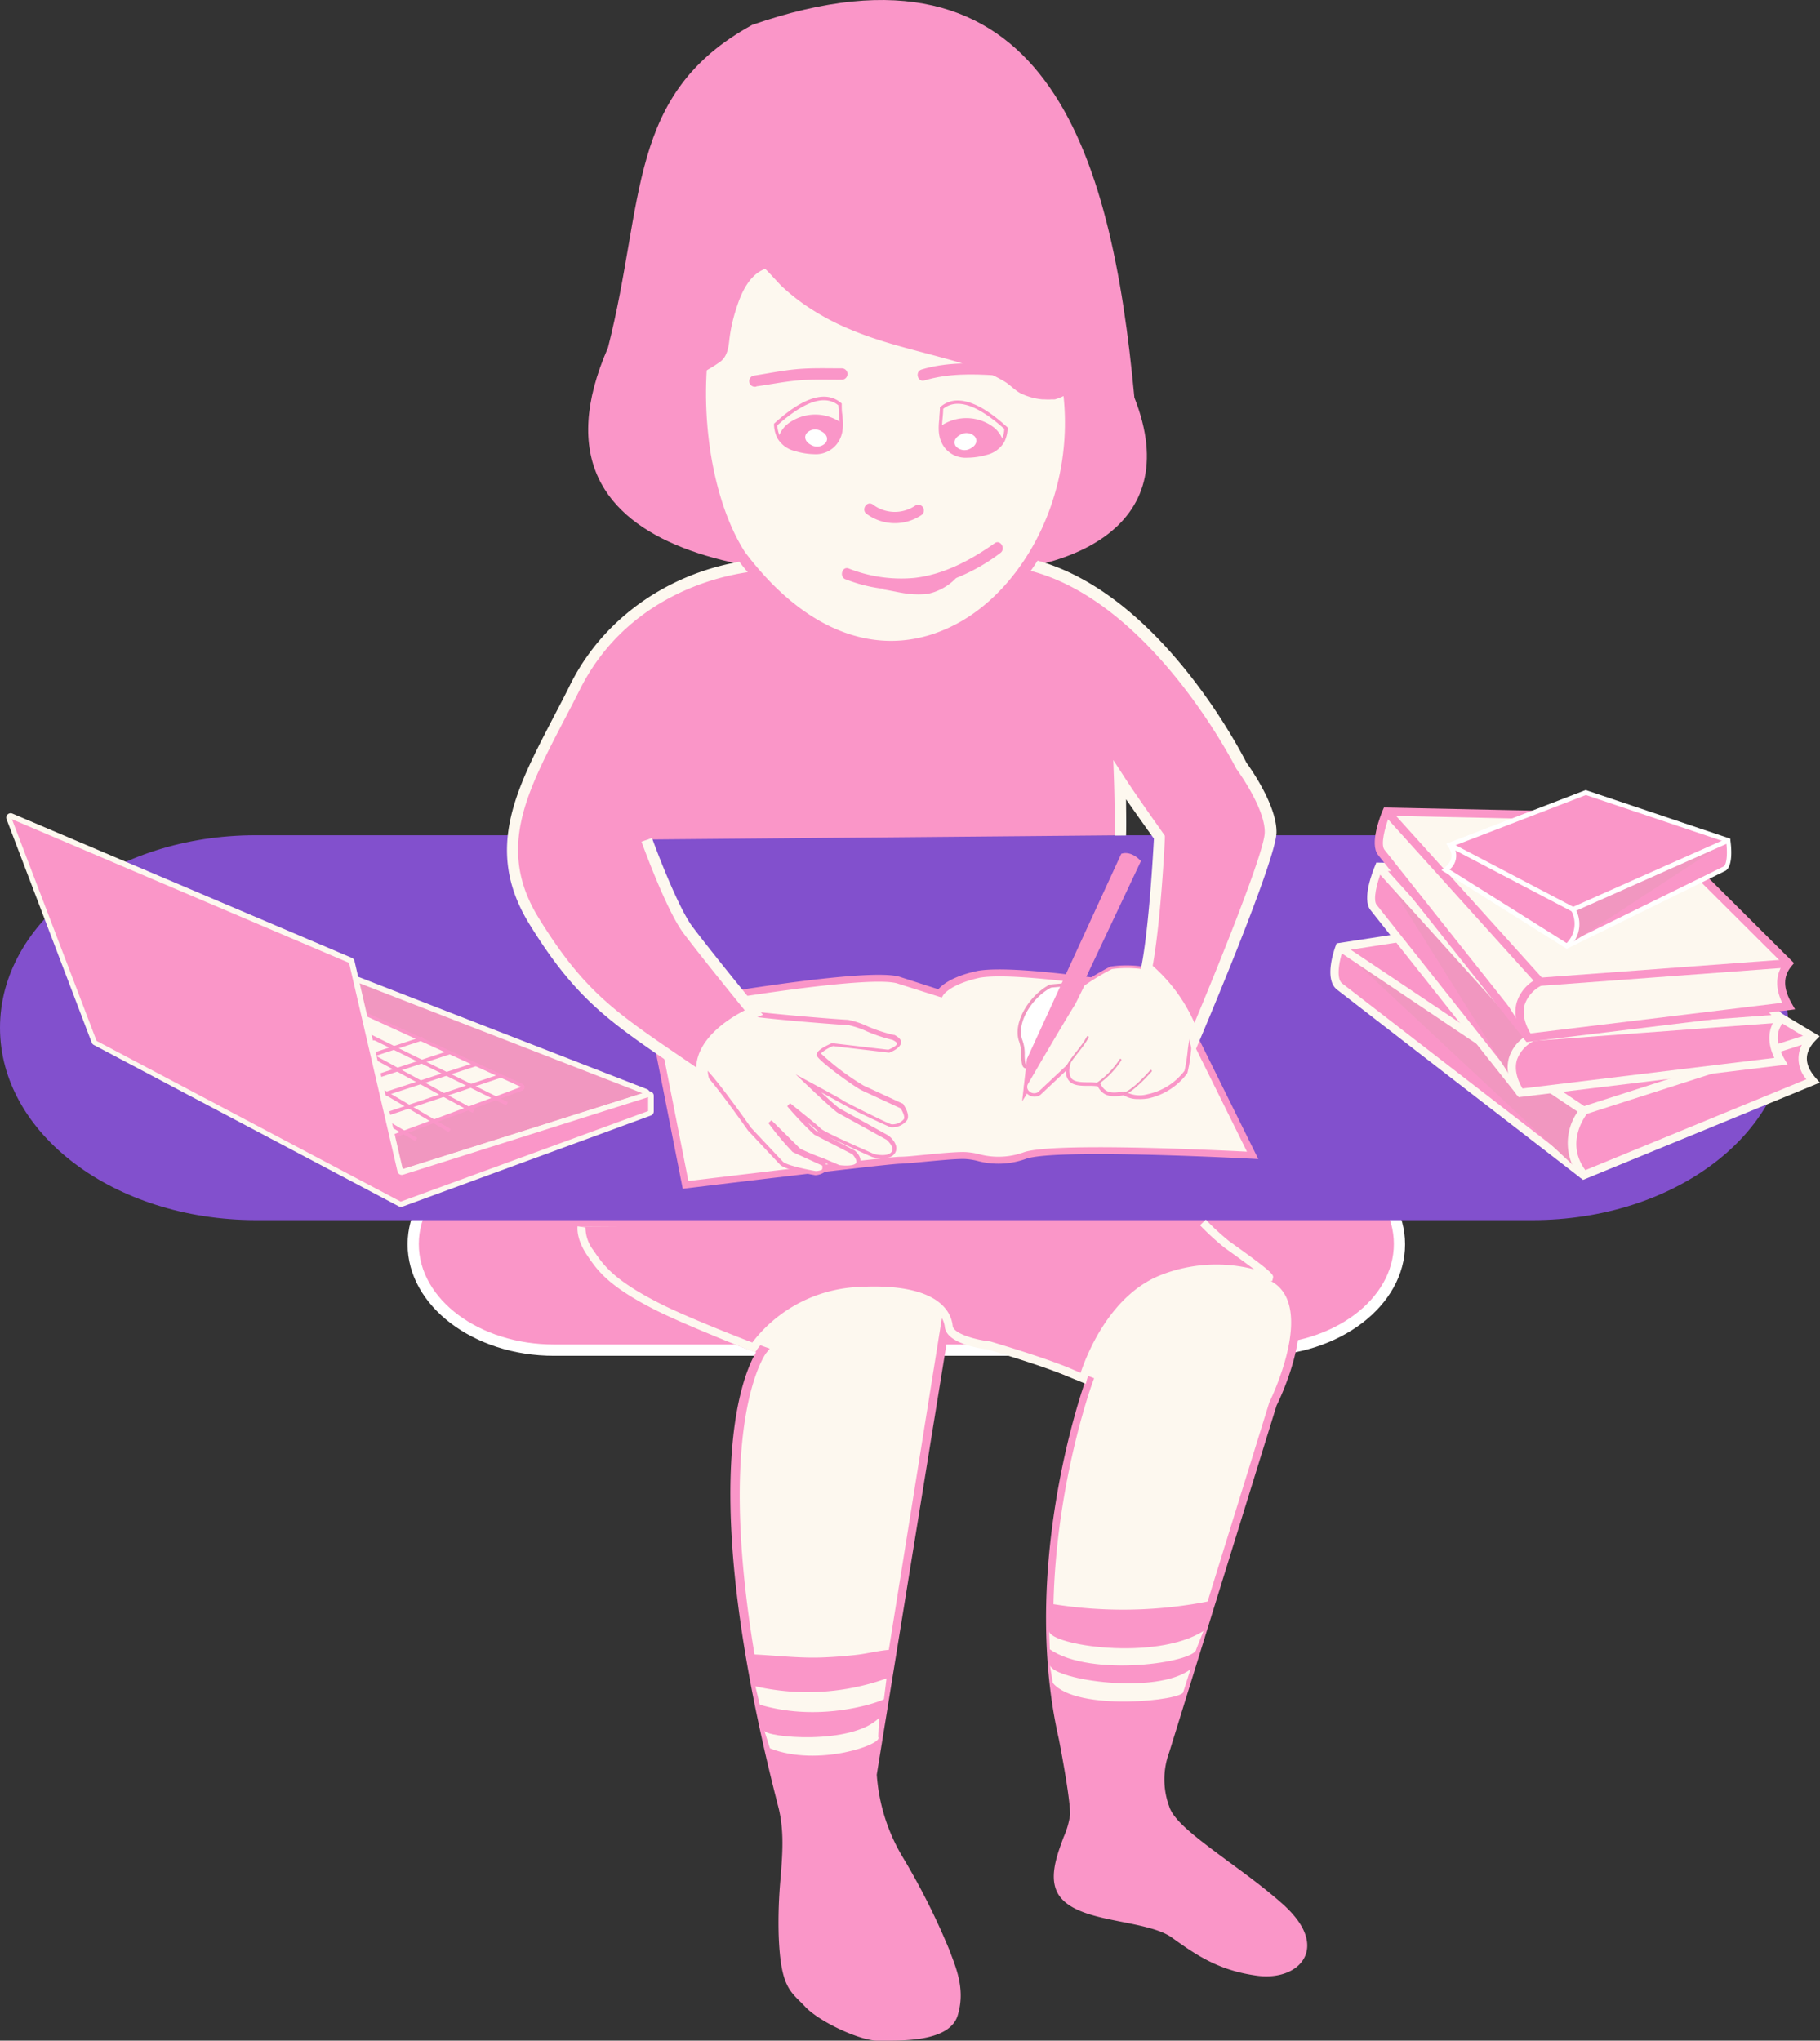<?xml version="1.0" encoding="UTF-8"?> <svg xmlns="http://www.w3.org/2000/svg" viewBox="0 0 277.56 311.15"><rect x="0" y="0" width="277.56" height="311.15" fill="#333333" stroke="none"/> <defs> <style>.cls-1{fill:#fa96c8;}.cls-2{fill:#fff;}.cls-3{fill:#8250cd;}.cls-4{fill:#fdf8ef;}.cls-5{fill:#f197c0;}</style> </defs> <g id="Layer_2" data-name="Layer 2"> <g id="Layer_4" data-name="Layer 4"> <path class="cls-1" d="M213.42,189.69c0,8.92-9.58,16.19-21.48,16.19H84.5c-11.91,0-21.49-7.27-21.49-16.19s9.58-16.18,21.49-16.18H191.94c11.9,0,21.48,7.22,21.48,16.18"></path> <path class="cls-2" d="M191.94,206.73H84.5c-12.32,0-22.34-7.64-22.34-17s10-17,22.34-17H191.94c12.32,0,22.34,7.65,22.34,17S204.26,206.73,191.94,206.73ZM84.5,174.36c-11.38,0-20.63,6.88-20.63,15.33S73.12,205,84.5,205H191.94c11.37,0,20.63-6.87,20.63-15.33s-9.26-15.33-20.63-15.33Z"></path> <path class="cls-3" d="M272.68,156.7c0,16.16-17.37,29.34-39,29.34H39C17.37,186,0,172.86,0,156.7s17.37-29.35,39-29.35H233.73c21.58,0,39,13.09,39,29.35"></path> <path class="cls-4" d="M88.67,187s-.25,1.6,1.36,4,3.23,4.64,10.19,8.16a161.32,161.32,0,0,0,16,6.72s-11.29,14,3.12,69.72c1.43,6.11-.28,11.39,0,19.34s1.67,8.27,3.91,10.62,8.31,5,10.49,5,10.5.38,11.65-3.44-.35-7.06-1.29-9.61a107,107,0,0,0-7.19-14.25A28.42,28.42,0,0,1,133,270.51l11.11-68.7,22,8.65S155.85,238,162,265c0,0,1.74,8.81,1.74,11.67s-4.64,9.43-1.16,12.69,12.63,2.82,16.46,5.56,7.06,5,12.78,5.72,10.57-3.65,3.14-10.07-16.07-11.11-17.24-14.93a12.54,12.54,0,0,1,0-8.65L194.07,214s7.64-15.17,0-19.29L183,186.84"></path> <path class="cls-1" d="M135.37,311.15h-1.61c-2.44,0-8.61-2.72-10.94-5.15-.26-.28-.51-.53-.75-.77-1.85-1.82-3.07-3-3.32-10.26a72.83,72.83,0,0,1,.3-8.69c.29-3.76.54-7-.29-10.53-12.78-49.43-5.5-66.12-3.46-69.55A156,156,0,0,1,100,199.71c-7.25-3.67-8.87-6.06-10.43-8.37-1.72-2.54-1.46-4.33-1.45-4.4l1.21.18a5.77,5.77,0,0,0,1.25,3.54c1.48,2.18,3,4.44,10,8a160.11,160.11,0,0,0,16,6.68l.81.29-.54.67c-.11.14-10.89,14.59,3.23,69.19.87,3.72.62,7.06.32,10.92a73.86,73.86,0,0,0-.3,8.55c.24,6.75,1.26,7.76,3,9.43.24.25.51.5.78.79,2.21,2.32,8.12,4.78,10,4.78h.56c2.37,0,9.57.1,10.5-3,1-3.27-.12-6.17-1-8.5l-.28-.72a103.86,103.86,0,0,0-7.14-14.16,28.85,28.85,0,0,1-4-13v-.11L143.64,201l23.22,9.15-.21.56c-.1.27-10.09,27.68-4.1,54.16.08.38,1.76,8.91,1.76,11.8a13.21,13.21,0,0,1-1.05,3.9c-1.11,3-2.37,6.41-.3,8.35,1.72,1.62,5.13,2.29,8.43,2.94,3.12.62,6.07,1.21,8,2.56,3.65,2.6,6.8,4.85,12.51,5.62,2.77.36,5.23-.55,6-2.23s-.41-4.26-3.33-6.78c-2.68-2.32-5.57-4.45-8.12-6.33-4.74-3.49-8.5-6.26-9.3-8.88a13.07,13.07,0,0,1,0-9l16.43-53c.07-.15,7.28-14.69.25-18.48l-11.13-7.93.71-1,11.07,7.88c7.86,4.24.77,18.9.21,20l-16.37,52.88a11.88,11.88,0,0,0,0,8.29c.69,2.24,4.47,5,8.86,8.26,2.57,1.89,5.48,4,8.19,6.38,4.59,4,4.25,6.85,3.64,8.21-1,2.2-3.91,3.38-7.26,2.94-6-.8-9.44-3.25-13.06-5.84-1.68-1.2-4.63-1.78-7.49-2.35-3.46-.68-7.05-1.39-9-3.25-2.65-2.49-1.19-6.47,0-9.67a12.78,12.78,0,0,0,1-3.47c0-2.77-1.71-11.46-1.73-11.55-5.6-24.7,2.55-50.18,3.95-54.27l-20.71-8.16-11,67.9a28.35,28.35,0,0,0,3.84,12.38,105.35,105.35,0,0,1,7.23,14.34l.27.72c.95,2.5,2.13,5.61,1,9.28S138.86,311.15,135.37,311.15Z"></path> <path class="cls-1" d="M177.68,267l.08-.24,2.71-8.77,2-6.46,1.1-3.53a10.09,10.09,0,0,1,.68-1.84c.07-.13.8-2.14.54-2.09a67.53,67.53,0,0,1-24.79.42c0,.92,0,1.8,0,2.72A82.53,82.53,0,0,0,162,265s1.74,8.81,1.74,11.67-4.64,9.43-1.16,12.69,12.63,2.82,16.46,5.56,7.06,5,12.78,5.72,10.57-3.65,3.14-10.07-16.07-11.11-17.24-14.93A12.54,12.54,0,0,1,177.68,267Z"></path> <path class="cls-1" d="M133,270.51l0-.12,1-6.33,1-6,.57-3.52c.1-.6.22-1.21.29-1.81s.49-.71.09-1.19c-1.77.08-3.59.59-5.37.79s-3.62.34-5.43.4c-3.59.11-7.09-.35-10.66-.49a4.08,4.08,0,0,0,.17,2.42c.33,1.13.46,2.28.69,3.44s.41,2.08.62,3.12q1.5,7.24,3.37,14.4c1.43,6.11-.28,11.39,0,19.34s1.67,8.27,3.91,10.62,8.31,5,10.49,5,10.5.38,11.65-3.44-.35-7.06-1.29-9.61a107,107,0,0,0-7.19-14.25A28.42,28.42,0,0,1,133,270.51Z"></path> <path class="cls-1" d="M88.67,187s-.25,1.6,1.36,4,3.23,4.64,10.19,8.16c4.51,2.29,14.7,6.24,14.7,6.24a20.94,20.94,0,0,1,16.13-8.56c11.12-.61,13.41,3.17,13.64,5.38s6.12,2.91,6.12,2.91,8.54,2.51,12.58,4.27l1.8.78s3.29-11.7,12.06-15.17,15.69-.13,16.25-.2-4.73-3.86-6.37-5a37.9,37.9,0,0,1-3.67-3.37"></path> <path class="cls-4" d="M165.59,211,163.14,210c-3.79-1.66-11.75-4-12.45-4.23-1.18-.14-6.34-.91-6.6-3.44-.14-1.3-1.47-5.47-13-4.83a20.45,20.45,0,0,0-15.64,8.27l-.27.42-.47-.18c-.1,0-10.27-4-14.75-6.26-7.25-3.67-8.87-6.06-10.43-8.37-1.72-2.54-1.46-4.33-1.45-4.4l1.21.18a5.77,5.77,0,0,0,1.25,3.54c1.48,2.18,3,4.44,10,8,3.89,2,12.17,5.24,14.19,6A21.58,21.58,0,0,1,131,196.23c12.29-.67,14.08,3.92,14.29,5.93.12,1.18,3.4,2.11,5.58,2.36l.1,0c.35.11,8.63,2.54,12.65,4.3l1.18.51c.86-2.59,4.39-11.81,12.21-14.91a23.14,23.14,0,0,1,14.25-.88c-.94-.71-2.35-1.75-4.49-3.28a38.51,38.51,0,0,1-3.76-3.44l.88-.85a38.18,38.18,0,0,0,3.59,3.3c6.84,4.87,6.78,5.11,6.65,5.63l-.1.41-.45.08a2.79,2.79,0,0,1-1.06-.22,21.94,21.94,0,0,0-15.06.39c-8.38,3.31-11.65,14.66-11.69,14.77Z"></path> <path class="cls-1" d="M204.3,150.41l37.22,28.77,35-14.38c-2-2.29-2.14-4.53,0-6.7l-33-19.74-39.24,6.06S202.54,149.06,204.3,150.41Z"></path> <path class="cls-4" d="M241.42,179.9l-37.51-29h0c-2.06-1.6-.4-6.19-.2-6.71l.13-.35,39.83-6.14L277.51,158l-.56.57c-1.86,1.88-1.85,3.74,0,5.84l.59.66ZM204.76,145c-.56,1.66-1,4.21-.08,4.94h0l36.94,28.54,33.87-13.92a4.72,4.72,0,0,1,0-6.29L243.41,139Z"></path> <path class="cls-5" d="M204.3,144.42l37.22,24.93s-4,4.89,0,9.83"></path> <path class="cls-4" d="M241,179.58a8.31,8.31,0,0,1-.4-10.07L204,144.94l.7-1,37.79,25.31-.43.53c-.15.19-3.66,4.58,0,9Z"></path> <line class="cls-5" x1="241.52" y1="169.35" x2="276.5" y2="158.1"></line> <rect class="cls-4" x="240.64" y="163.09" width="36.75" height="1.25" transform="translate(-37.65 87.02) rotate(-17.8)"></rect> <path class="cls-1" d="M209.45,138.36l22.43,28.26,39.69-4.82c-1.36-2.35-1.63-4.55,0-6.5L249.15,133l-38.87-.82S208.28,136.88,209.45,138.36Z"></path> <path class="cls-4" d="M231.61,167.29,209,138.75c-1.34-1.68.38-6,.74-6.83l.16-.4,39.55.84,23,22.9-.37.44c-1.32,1.58-1.3,3.42.06,5.78l.48.83ZM210.7,132.8c-.72,1.82-1.36,4.41-.75,5.17l22.2,28,38.44-4.67c-1.06-2.25-1-4.24.15-5.94L248.88,133.6Z"></path> <path class="cls-5" d="M210.35,132.23l23.32,25.87s-5.6,2.47-1.79,8.52"></path> <path class="cls-4" d="M231.35,167c-1.33-2.11-1.73-4.06-1.2-5.8a6,6,0,0,1,2.53-3.21l-22.8-25.29.94-.83,23.9,26.5-.79.35a5.15,5.15,0,0,0-2.58,2.85c-.42,1.38-.06,3,1.06,4.77Z"></path> <line class="cls-5" x1="233.67" y1="158.1" x2="271.57" y2="155.3"></line> <rect class="cls-4" x="233.62" y="156.07" width="38" height="1.25" transform="translate(-10.9 19.11) rotate(-4.24)"></rect> <path class="cls-4" d="M210.65,130l22.42,28.25,39.7-4.82c-1.36-2.35-1.64-4.55,0-6.5l-22.43-22.32-38.87-.82S209.47,128.48,210.65,130Z"></path> <path class="cls-1" d="M232.8,158.88l-22.64-28.53c-1.34-1.69.37-6,.73-6.84l.17-.39,39.54.83,23,22.9-.37.44c-1.33,1.58-1.31,3.42.06,5.79l.47.82Zm-20.91-34.49c-.71,1.82-1.36,4.41-.75,5.18l22.21,28,38.44-4.67c-1.07-2.25-1-4.24.14-5.93L250.08,125.2Z"></path> <path class="cls-4" d="M211.55,123.83l23.32,25.86s-5.61,2.47-1.8,8.52"></path> <path class="cls-1" d="M232.54,158.55c-1.33-2.11-1.73-4.07-1.2-5.81a6.05,6.05,0,0,1,2.54-3.21l-22.8-25.28.93-.84,23.9,26.5-.79.35a5.14,5.14,0,0,0-2.58,2.86c-.42,1.37-.06,3,1.06,4.76Z"></path> <line class="cls-4" x1="234.87" y1="149.69" x2="272.77" y2="146.89"></line> <rect class="cls-1" x="234.82" y="147.66" width="38" height="1.25" transform="translate(-10.27 19.18) rotate(-4.24)"></rect> <path class="cls-1" d="M263,132.46l-24,11.8-18.49-11.63c1.39-1.1,1.67-2.37.66-3.81l20.7-8,21.74,7.32S264.1,131.86,263,132.46Z"></path> <path class="cls-2" d="M238.93,144.67l-19.1-12,.4-.32c1.28-1,1.47-2.06.59-3.32l-.26-.38,21.26-8.19,22.07,7.42,0,.22c.1.67.51,4-.78,4.69h0Zm-17.86-12.09L239,143.85l23.83-11.72c.59-.31.61-2.32.43-3.71l-21.4-7.2L221.66,129A2.73,2.73,0,0,1,221.07,132.58Z"></path> <path class="cls-5" d="M263.56,128.15l-23.64,10.51a4.54,4.54,0,0,1-1,5.6"></path> <path class="cls-2" d="M239.19,144.53l-.48-.54a4.16,4.16,0,0,0,.9-5.15l-.2-.34.36-.17,23.64-10.51.3.66L240.4,138.85A4.77,4.77,0,0,1,239.19,144.53Z"></path> <line class="cls-5" x1="239.92" y1="138.66" x2="221.12" y2="128.82"></line> <rect class="cls-2" x="230.16" y="123.13" width="0.72" height="21.22" transform="translate(5.08 275.88) rotate(-62.35)"></rect> <path class="cls-5" d="M19.37,156.36,48,146.89a.31.31,0,0,1,.19,0l50.31,19.57a.27.27,0,0,1,0,.51L61.19,178.78a.3.3,0,0,1-.21,0l-41.65-21.9A.27.27,0,0,1,19.37,156.36Z"></path> <path class="cls-4" d="M61.1,179.2a.68.68,0,0,1-.31-.08l-41.65-21.9a.69.69,0,0,1-.36-.66.67.67,0,0,1,.46-.58h0l28.67-9.48a.69.69,0,0,1,.45,0l50.31,19.57a.67.67,0,0,1,.43.66.66.66,0,0,1-.47.62l-37.32,11.8A.52.52,0,0,1,61.1,179.2ZM19.79,156.65l41.33,21.73L98,166.7l-50-19.43Z"></path> <path class="cls-4" d="M29.31,157.93l18.12-7.05a.33.33,0,0,1,.22,0l31.91,14.6a.27.27,0,0,1,0,.5l-23.62,8.79a.29.29,0,0,1-.24,0L29.27,158.41A.26.26,0,0,1,29.31,157.93Z"></path> <path class="cls-1" d="M55.84,175.08a.48.48,0,0,1-.29-.09L29.12,158.65a.55.55,0,0,1-.26-.52.53.53,0,0,1,.35-.46l18.12-7a.54.54,0,0,1,.43,0l31.92,14.6a.55.55,0,0,1,.32.52.56.56,0,0,1-.36.5L56,175A.43.43,0,0,1,55.84,175.08ZM29.31,157.93l.1.26,26.43,16.33,23.61-8.79L47.53,151.14l-18.12,7.05Z"></path> <path class="cls-4" d="M99.25,153.77s33-6.08,37.93-4.27l6.11,2s1-1.84,6-2.92c6.69-1.12,29.5,2.92,29.5,2.92L191,176.19s-29.79-1.63-34.67,0-6.93,0-9.37,0-7.35.63-9.79.72-32.63,3.76-32.63,3.76Z"></path> <path class="cls-1" d="M104.12,181.26l-5.5-27.92.53-.1c1.35-.25,33.24-6.09,38.21-4.25l5.74,1.85c.56-.65,2.14-2,6.07-2.82,6.73-1.13,28.77,2.75,29.7,2.92l.27,0,12.76,25.79-.91-.05c-.3,0-29.75-1.61-34.48,0a12.31,12.31,0,0,1-7.42.34,9.79,9.79,0,0,0-2.12-.31c-1.36,0-3.48.2-5.54.39-1.62.15-3.15.3-4.23.34-2.4.09-32.29,3.72-32.59,3.76ZM99.88,154.2l5.1,25.88c4-.49,29.88-3.62,32.18-3.7,1.05,0,2.57-.18,4.17-.33,2.08-.2,4.23-.4,5.64-.4a11,11,0,0,1,2.34.33,11.3,11.3,0,0,0,6.86-.3c4.5-1.5,28.82-.34,34-.08l-11.71-23.66c-2.57-.44-22.91-3.9-29-2.87-4.57,1-5.6,2.64-5.61,2.66l-.22.36-.41-.12L137,150C133.29,148.63,111.41,152.09,99.88,154.2Z"></path> <path class="cls-2" d="M168,150s-6.78.08-7.8.37c-2.68,1.35-5.5,5.18-4.64,8.15,1,1.77-.52,6.4,2.5,2.8l2.32-7.06,8.2.54Z"></path> <path class="cls-5" d="M156.5,162.88a.57.57,0,0,1-.18,0c-.51-.17-.54-.95-.58-1.94a5.9,5.9,0,0,0-.38-2.3c-.89-3,1.83-7.05,4.75-8.52a77.27,77.27,0,0,1,7.92-.39h.24l.64,5.35-8.31-.54c-1.7,5.17-2.15,6.55-2.35,6.92l0,0C157.46,162.45,156.92,162.88,156.5,162.88Zm11.29-12.65a73.93,73.93,0,0,0-7.49.36c-2.69,1.36-5.25,5.08-4.45,7.81a6,6,0,0,1,.42,2.48c0,.5.06,1.41.22,1.47s.28.08,1.36-1.2c.2-.62,2.3-7,2.3-7l.07-.2,8.08.53Z"></path> <path class="cls-1" d="M155.88,167.93l.73-6.47L171,130.18s1.37-.63,3,1.11l-14.78,31.3Z"></path> <path class="cls-4" d="M163.81,152.94c-2,3.17-5.42,9.1-7.22,12.18-.69,1.25.88,2.33,1.9,1.62l4.41-4.16c-.62,3.5,2.67,2.44,4.68,2.81.95,2,2.66,1.44,3.88,1.35,2.51,1.72,7.82-.73,9.36-3.28.41-1.15.71-5.79,1.39-7.28.84-1.87-5-7.71-6.29-8.28a17,17,0,0,0-6.5-.35,40.09,40.09,0,0,0-4.31,2.59l-1.3,2.8"></path> <path class="cls-1" d="M173.58,167.58a4,4,0,0,1-2.19-.57l-.42.05c-1.12.14-2.66.33-3.56-1.43a10.65,10.65,0,0,0-1.41-.07c-1.16,0-2.37,0-3-.8a2.12,2.12,0,0,1-.43-1.49l-3.89,3.66a1.62,1.62,0,0,1-2-.13,1.41,1.41,0,0,1-.3-1.81l1.12-1.92c1.89-3.23,4.48-7.65,6.1-10.26L164.9,150l.06,0a38.12,38.12,0,0,1,4.37-2.62,16.61,16.61,0,0,1,6.69.36c1.1.47,5.32,4.53,6.32,7.12a2,2,0,0,1,.11,1.51,22,22,0,0,0-.87,4.41,22.47,22.47,0,0,1-.5,2.85,10.09,10.09,0,0,1-6,3.86A7.59,7.59,0,0,1,173.58,167.58Zm-2-1.12.07,0a4.44,4.44,0,0,0,3.36.38,9.53,9.53,0,0,0,5.63-3.57,24.79,24.79,0,0,0,.45-2.69,22.42,22.42,0,0,1,.91-4.56,1.5,1.5,0,0,0-.12-1.1c-.94-2.43-5-6.38-6-6.82a16.49,16.49,0,0,0-6.31-.34,35.42,35.42,0,0,0-4.18,2.51L164,153.08c-1.61,2.6-4.2,7-6.1,10.26l-1.11,1.91a.89.89,0,0,0,.18,1.15,1.1,1.1,0,0,0,1.34.12l5-4.69-.14.8a2.15,2.15,0,0,0,.23,1.79c.48.58,1.56.59,2.61.6a10.6,10.6,0,0,1,1.62.1l.14,0,.06.12c.73,1.55,1.92,1.4,3.07,1.26l.54-.06Z"></path> <path class="cls-4" d="M101.35,159a8.69,8.69,0,0,1,2.29-5.29,29.86,29.86,0,0,1,4.73-3.6s4.93,3.88,5.76,4.23,14.34,1.46,15.22,1.44,5.09,2,6.88,2.27c1.59.83.8,1.5-.71,2.13l-8.52-.94s-2.24,1-2.13,1.5,5.36,4.5,6.71,5.13l6,2.76s.95,1.34.57,2.05a2.53,2.53,0,0,1-2.21.95c-.59-.08-7.66-3.7-7-3.4s-5.6-3.07-5.6-3.07,4.06,3.85,4.66,4.18l7.42,4.1s1.62,1.2.86,2.29-3.07.44-3.07.44-7.81-3.48-8.27-4-4.6-3.79-4.6-3.79a57.34,57.34,0,0,0,4,4.26l5.91,3.1s1.1.93.56,1.72-2.92.42-2.92.42l-2.34-1a35.2,35.2,0,0,1-3.74-1.57l-.83-.82L117.41,171s3.27,4.18,3.59,4.33l4.66,2.14s.19.85-.16,1.1a2.55,2.55,0,0,1-1.16.26s-4.45-.77-5.16-1.52l-4.89-5.21s-6.23-9-7.81-9.79S101.35,159,101.35,159Z"></path> <path class="cls-1" d="M124.34,179.19c-.82-.14-4.64-.83-5.39-1.62l-4.89-5.21c-1.75-2.51-6.49-9.08-7.73-9.73-1.58-.82-5-3.23-5.16-3.33l-.15-.1V159a9,9,0,0,1,2.39-5.5,29.3,29.3,0,0,1,4.79-3.64l.19-.12.17.14c2,1.55,5.11,3.94,5.69,4.19.79.33,14.11,1.42,15.06,1.42h0a12.85,12.85,0,0,1,3,1,23.14,23.14,0,0,0,4,1.31l.1,0c.72.38,1.06.77,1,1.21s-.55,1-1.77,1.49l-.08,0-8.52-1a6,6,0,0,0-1.85,1.12,38.31,38.31,0,0,0,6.51,4.9l6.06,2.8,0,.07c.11.15,1.05,1.52.59,2.38a2.83,2.83,0,0,1-2.53,1.11c-.06,0-5.24-2.36-6.86-3.29l-.26-.13v0h0c-.14-.09-1.76-1-3.46-1.9,1.27,1.17,2.53,2.3,2.8,2.45l7.42,4.11c.68.5,1.71,1.68,1,2.74-.88,1.27-3.32.6-3.42.57-1.35-.6-4.83-2.17-6.88-3.2l4.19,2.19c.54.46,1.22,1.37.67,2.18s-2.8.61-3.23.55l-1.85-.77c0,.23.19,1.06-.29,1.4A2.73,2.73,0,0,1,124.34,179.19Zm-22.66-20.31c.68.48,3.58,2.48,4.94,3.2,1.6.84,7.29,9,7.93,9.88l4.86,5.18c.47.49,3.3,1.13,5,1.42a2.3,2.3,0,0,0,.92-.2c.09-.06.1-.36.07-.63l-4.51-2.07a43.41,43.41,0,0,1-3.71-4.43l.47-.42,4.38,4.33a35.11,35.11,0,0,0,3.63,1.51l2.35,1c.83.12,2.24.13,2.54-.3S130,176,130,176L124.17,173a52.79,52.79,0,0,1-4.12-4.33l.44-.46c.42.34,4.17,3.31,4.64,3.83s5.2,2.6,8.15,3.91c.55.15,2.18.41,2.7-.33s-.78-1.84-.8-1.85h0l-7.39-4.08c-.61-.34-4.3-3.84-4.72-4.24l-1.73-1.64,2.1,1.14c3.25,1.76,4.72,2.56,5.36,3h0l.22.11h0c.46.26,6.39,3.26,6.93,3.37a2.27,2.27,0,0,0,1.89-.79c.21-.38-.22-1.23-.5-1.65l-5.9-2.73c-1.06-.49-6.73-4.57-6.89-5.35-.1-.52.67-1.14,2.31-1.85l.08,0,8.53,1c1.17-.5,1.31-.8,1.31-.91s0-.26-.66-.59a23.85,23.85,0,0,1-4-1.34,13.87,13.87,0,0,0-2.74-.92h0c-.92,0-14.4-1.07-15.33-1.47a69.7,69.7,0,0,1-5.66-4.14,29.66,29.66,0,0,0-4.5,3.45A8.3,8.3,0,0,0,101.68,158.88Zm21.53,12.3a12.48,12.48,0,0,0,1.25,1.24l.9.46a3.34,3.34,0,0,1-.7-.45C124.51,172.27,123.93,171.77,123.21,171.18Z"></path> <path class="cls-1" d="M173,60.62c-3.5-37.57-13.5-72.35-58.28-56.83-19.19,10.52-16.3,26.8-22,49.21C78,86.63,120.59,89.3,144.85,87.37,162.34,87.9,181,80.89,173,60.62Z"></path> <path class="cls-1" d="M98.64,128s3.79,10.47,6.31,13.79c3.29,4.36,10,12.54,10,12.54s-9.35,3.9-7.71,10.14c-12.83-8.84-18.08-11.58-25.78-24s-.22-22.64,6.25-35.66,20-19,32.23-18.84,22.77-1.09,31.36-.59c22.55.18,38.06,31.38,38.06,31.38s4.56,6.14,4.46,10.21-11.64,31.29-11.64,31.29a22.93,22.93,0,0,0-7.24-10.72c1.31-6.68,1.94-19.9,1.94-19.9s-3.85-5.33-6.06-8.75c.09,2.64.16,5.84.12,8.47"></path> <path class="cls-4" d="M108.63,166.52l-1.9-1.31L103,162.64c-10.17-6.92-15.27-10.4-22.26-21.73s-2-20.62,3.64-31.5c.85-1.62,1.72-3.28,2.57-5,5.95-12,18.9-19.55,33-19.31,5.83.09,11.17-.15,16.34-.38,5.42-.25,10.55-.48,15.06-.22,22.46.19,37.72,29.76,38.74,31.79.52.71,4.68,6.54,4.58,10.68s-10.51,28.81-11.7,31.61l-1,2.35-.62-2.48a22.35,22.35,0,0,0-7-10.29l-.37-.32.09-.49c1.17-6,1.8-17.48,1.91-19.48-.59-.81-2.51-3.5-4.25-6,0,1.7.06,3.7,0,5.53l-1.71,0c0-3-.06-6.59-.13-8.43l-.11-3.09,1.69,2.6c2.17,3.35,6,8.65,6,8.71l.18.24,0,.3c0,.53-.62,12.75-1.86,19.53a25.07,25.07,0,0,1,6.37,8.7c3.61-8.62,10.65-26,10.72-29,.09-3.73-4.24-9.62-4.29-9.68l-.08-.13c-.15-.31-15.54-30.73-37.29-30.91-4.48-.26-9.56,0-14.93.22-5,.22-10.57.48-16.44.38-10.24-.17-24.58,4.54-31.45,18.36-.86,1.72-1.73,3.39-2.58,5C80.22,121,75.74,129.61,82.17,140c6.8,11,11.49,14.22,21.77,21.22l2.23,1.52c.19-4.53,5.19-7.56,7.41-8.69-1.8-2.21-6.67-8.22-9.31-11.71s-6.28-13.58-6.44-14l1.61-.58c0,.1,3.78,10.38,6.19,13.57,3.25,4.29,9.9,12.43,10,12.51l.73.89-1.06.44c-.09,0-8.64,3.69-7.21,9.13Z"></path> <path class="cls-4" d="M161.18,51.88c10.69,32.58-23,66.23-48.22,32.73C101,66,105.8,17.26,137.47,32,146.93,35.4,159.42,40.15,161.18,51.88Z"></path> <path class="cls-1" d="M136.06,99.26c-8.36,0-16.75-4.88-23.74-14.17-8-12.46-8.9-38.8,1.49-50.7,4-4.63,11.48-8.92,24-3.09C146.62,34.45,160,39.23,162,51.69c6.44,19.72-2.78,38.33-15.43,44.93A22.54,22.54,0,0,1,136.06,99.26ZM126.59,30.1A14.86,14.86,0,0,0,115,35.43c-10,11.43-9.08,36.78-1.39,48.75,9.54,12.67,21.27,16.71,32.16,11C157.6,89,166.56,70.82,160.42,52.12l0-.13c-1.73-11.56-14.64-16.17-23.19-19.22A25.43,25.43,0,0,0,126.59,30.1Z"></path> <path class="cls-1" d="M162,40.32c-1.55-.78-1.64-2.52-3.11-3.17-1.23-.55-2.43-.39-3.71-.59a5.33,5.33,0,0,1-3.49-2.35c-.67-.92-.81-.69-1.82-1.12-.72-.32-1.23-1-1.93-1.35l-1.21-.21a1.43,1.43,0,0,1-1.5-1,1.71,1.71,0,0,0-1.18-1.48,4.44,4.44,0,0,0-2.14-.17c-.81-.17-1.53-.45-2.38-.63a30.53,30.53,0,0,0-6.49-.38c-2.27,0-4.53,0-6.8,0-.68,0-1.35,0-2-.06a1.15,1.15,0,0,0-1.47.65,1.42,1.42,0,0,1-1.41,1.06,15.45,15.45,0,0,0-2.69.54c-1.9.63-3.65,1.77-5.49,2.56s-4.2,1.17-5.64,2.79a8.39,8.39,0,0,1-2.94,3,38.74,38.74,0,0,1-4.09,2.14,9.5,9.5,0,0,0-2.82,1.89c-1.27,1.67-1.07,4.7-1.41,6.63a9.35,9.35,0,0,0-.42,2.5c.11,1,1,2,1.43,3a5.12,5.12,0,0,0,2,1.94,6.92,6.92,0,0,0,1,.38c.39.1.86.31,1.16.39a13.5,13.5,0,0,0,2.47.13,3.45,3.45,0,0,0,1.1-.15c.34-.07.75-.06,1.12-.13a6.14,6.14,0,0,0,1.81-.77,21.42,21.42,0,0,0,1.88-1.2c1.1-.81,1.28-2.23,1.41-3.46a24.28,24.28,0,0,1,1-4.51c.73-2.35,1.91-5.22,4.43-6.2.11,0,2.25,2.38,2.51,2.62a32.94,32.94,0,0,0,3.17,2.6,37.11,37.11,0,0,0,7.27,4c4.7,2,9.7,3.11,14.61,4.47a48,48,0,0,1,6.42,2.18,23.29,23.29,0,0,1,2.58,1.33c.82.5,1.56,1.33,2.39,1.76a9.36,9.36,0,0,0,3.3.94c.48,0,1,.06,1.49,0a2.52,2.52,0,0,0,.48,0,8,8,0,0,0,1.42-.56A7.52,7.52,0,0,0,164.94,59a7.72,7.72,0,0,0,2.15-5.84c-.1-1.58.14-3.23-.1-4.79-.14-.91,0-2.36-.39-3.15s-1.52-.95-2.15-1.62a1.09,1.09,0,0,1-.71-1,2.91,2.91,0,0,1-.17-1.49C163.24,40.62,162.47,40.54,162,40.32Z"></path> <path class="cls-1" d="M139.6,77.08a5.55,5.55,0,0,1-6.52-.18c-.94-.59-1.81.9-.87,1.49a7.26,7.26,0,0,0,8.26.18.86.86,0,0,0-.87-1.49Z"></path> <path class="cls-1" d="M128.29,64.46a4.36,4.36,0,0,1-1.42,3.7,6.08,6.08,0,0,1-5.35.43s-2.55-.85-2.72-2.14a4.38,4.38,0,0,1,1.36-1.84A6.9,6.9,0,0,1,128.29,64.46Z"></path> <path class="cls-1" d="M124.16,69.25a10.6,10.6,0,0,1-2.9-.47,4.2,4.2,0,0,1-2.72-2,4.92,4.92,0,0,1-.5-2.06v-.12l.09-.08c1.66-1.48,6.72-6,10.15-3.07l.09.08v.11c0,.54,0,1.07.09,1.58.14,1.48.27,3-.81,4.45A4.07,4.07,0,0,1,124.16,69.25Zm-5.62-4.4a4.39,4.39,0,0,0,.44,1.73,3.72,3.72,0,0,0,2.43,1.72c1.93.57,4.52.89,5.83-.88,1-1.31.85-2.67.72-4.11,0-.49-.09-1-.1-1.51C125.79,60.14,122.74,61.14,118.54,64.85Z"></path> <path class="cls-2" d="M125.28,65.77c.71.37,1.15,1.09.61,1.78a1.8,1.8,0,0,1-2.25.26c-.7-.37-1.14-1.09-.6-1.79A1.78,1.78,0,0,1,125.28,65.77Z"></path> <path class="cls-1" d="M143.41,65a4.36,4.36,0,0,0,1.42,3.7,6.08,6.08,0,0,0,5.35.43s2.55-.85,2.72-2.14a4.38,4.38,0,0,0-1.36-1.84A6.9,6.9,0,0,0,143.41,65Z"></path> <path class="cls-1" d="M147.54,69.79a4.07,4.07,0,0,1-3.48-1.54c-1.08-1.45-.95-3-.81-4.45,0-.51.09-1,.09-1.58v-.11l.09-.08c3.43-2.92,8.49,1.59,10.15,3.07l.09.08v.12a4.92,4.92,0,0,1-.5,2.06,4.2,4.2,0,0,1-2.72,2A10.6,10.6,0,0,1,147.54,69.79Zm-3.7-7.45c0,.51-.05,1-.1,1.51-.13,1.44-.25,2.8.72,4.11,1.31,1.77,3.9,1.45,5.83.88a3.72,3.72,0,0,0,2.43-1.72,4.39,4.39,0,0,0,.44-1.73C149,61.68,145.91,60.68,143.84,62.34Z"></path> <path class="cls-2" d="M146.42,66.31c-.71.37-1.15,1.09-.61,1.78a1.8,1.8,0,0,0,2.25.26c.7-.37,1.14-1.09.6-1.79A1.78,1.78,0,0,0,146.42,66.31Z"></path> <path class="cls-1" d="M129,88.34a22.85,22.85,0,0,0,10.72,1.47,28.55,28.55,0,0,0,12.83-5.49c.9-.64,0-2.14-.86-1.49-3.65,2.58-7.76,4.78-12.26,5.29a21.78,21.78,0,0,1-10-1.44c-1-.38-1.49,1.28-.46,1.66Z"></path> <path class="cls-1" d="M134.67,89.86c2.31.37,3.83.91,6.34.74,1.91-.14,4.91-1.75,5.72-3.95"></path> <path class="cls-1" d="M115.35,58.91c2.17-.3,4.31-.74,6.49-.92s4.42-.08,6.63-.1a.87.87,0,0,0,0-1.73c-2.29,0-4.58-.08-6.87.12s-4.47.66-6.7,1a.86.86,0,1,0,.45,1.66Z"></path> <path class="cls-1" d="M141,58c3.54-1.06,7.19-1,10.84-.77,1.11.05,1.11-1.67,0-1.73-3.8-.18-7.61-.27-11.3.84-1.05.32-.6,2,.46,1.66Z"></path> <path class="cls-5" d="M162.9,162.66c.88-1.6,2.27-2.85,3.12-4.46.09-.18-.17-.33-.26-.16-.86,1.62-2.24,2.87-3.12,4.46-.1.17.17.33.26.16Z"></path> <path class="cls-5" d="M167.39,165.39a13.14,13.14,0,0,0,3.6-3.68c.12-.16-.09-.37-.22-.22a12.85,12.85,0,0,1-3.53,3.63.15.15,0,0,0,.15.27Z"></path> <path class="cls-5" d="M171.47,166.74a.94.94,0,0,0,.67-.16,5.84,5.84,0,0,0,.9-.64,21.52,21.52,0,0,0,1.9-1.8l.69-.74c.13-.15-.09-.36-.22-.22-.43.49-.89,1-1.35,1.42a12.66,12.66,0,0,1-1.85,1.58c-.17.11-.47.32-.66.26a.16.16,0,0,0-.08.3Z"></path> <line class="cls-4" x1="63.48" y1="173.75" x2="48.71" y2="165.12"></line> <rect class="cls-1" x="55.82" y="160.88" width="0.56" height="17.11" transform="translate(-118.49 132.36) rotate(-59.69)"></rect> <line class="cls-4" x1="68.59" y1="172.39" x2="51.78" y2="162.51"></line> <rect class="cls-1" x="59.91" y="157.7" width="0.56" height="19.5" transform="translate(-114.67 134.48) rotate(-59.55)"></rect> <line class="cls-4" x1="72.23" y1="169.44" x2="49.4" y2="156.97"></line> <rect class="cls-1" x="60.53" y="150.2" width="0.56" height="26.01" transform="translate(-111.58 138.38) rotate(-61.37)"></rect> <line class="cls-4" x1="77.34" y1="168.3" x2="49.74" y2="154.67"></line> <rect class="cls-1" x="63.26" y="146.09" width="0.56" height="30.79" transform="translate(-109.39 146.96) rotate(-63.72)"></rect> <line class="cls-4" x1="76.55" y1="163.98" x2="52.46" y2="172.05"></line> <rect class="cls-1" x="51.81" y="167.74" width="25.4" height="0.56" transform="translate(-50.13 29.27) rotate(-18.56)"></rect> <line class="cls-4" x1="72.57" y1="162.28" x2="50.65" y2="169.44"></line> <rect class="cls-1" x="50.08" y="165.58" width="23.06" height="0.56" transform="translate(-48.52 27.38) rotate(-18.12)"></rect> <line class="cls-4" x1="68.59" y1="160.46" x2="50.77" y2="166.32"></line> <rect class="cls-1" x="50.3" y="163.11" width="18.76" height="0.56" transform="translate(-48.08 26.84) rotate(-18.21)"></rect> <line class="cls-4" x1="51.78" y1="162.51" x2="64.5" y2="158.3"></line> <rect class="cls-1" x="51.44" y="160.13" width="13.4" height="0.56" transform="translate(-47.22 26.21) rotate(-18.21)"></rect> <line class="cls-4" x1="50.87" y1="159.53" x2="57.12" y2="158.31"></line> <rect class="cls-1" x="50.81" y="158.64" width="6.36" height="0.56" transform="translate(-29.57 13.36) rotate(-11.09)"></rect> <path class="cls-1" d="M1.69,124.42l51.76,22a.26.26,0,0,1,.16.19L61,178.53a.27.27,0,0,0,.35.19l37.53-11.87a.28.28,0,0,1,.36.26v2.39a.28.28,0,0,1-.18.25L61.19,183.62a.25.25,0,0,1-.22,0L14.48,159a.28.28,0,0,1-.13-.15l-13-34.08A.27.27,0,0,1,1.69,124.42Z"></path> <path class="cls-4" d="M61.1,184a.72.72,0,0,1-.32-.08l-46.49-24.6A.68.68,0,0,1,14,159L1,124.91a.68.68,0,0,1,.16-.73.67.67,0,0,1,.74-.13h0l51.76,22a.68.68,0,0,1,.4.47l7.36,31.74,37.4-11.83a.64.64,0,0,1,.6.1.65.65,0,0,1,.28.54v2.39a.67.67,0,0,1-.45.63L61.33,184A.59.59,0,0,1,61.1,184Zm-.05-.8ZM1.82,124.91l12.91,33.8,46.38,24.51,37.73-13.81v-2.12L61.48,179.11a.64.64,0,0,1-.54-.06.67.67,0,0,1-.32-.43l-7.39-31.81ZM53.3,146.83Z"></path> <path class="cls-4" d="M115.2,257.12a35.77,35.77,0,0,0,20-1.2l-.39,3.15c.08.14-9.12,3.77-18.94.85Z"></path> <path class="cls-4" d="M116.55,263.84c.11,1.09,13.34,2.32,17.53-1.92l-.15,2.91c.94,1.08-9.14,4.67-16.51,1.75Z"></path> <path class="cls-4" d="M160,248.69c.05,2.15,16.16,4.66,23.54,0l-1.11,2.79c-.19,2-16,4.36-22.33,0Z"></path> <path class="cls-4" d="M160.12,253.91c.66,2.26,16.26,4.57,21.44.61l-1.09,3.42c.19,1.33-16.35,3.12-19.91-1.34Z"></path> </g> </g> </svg> 